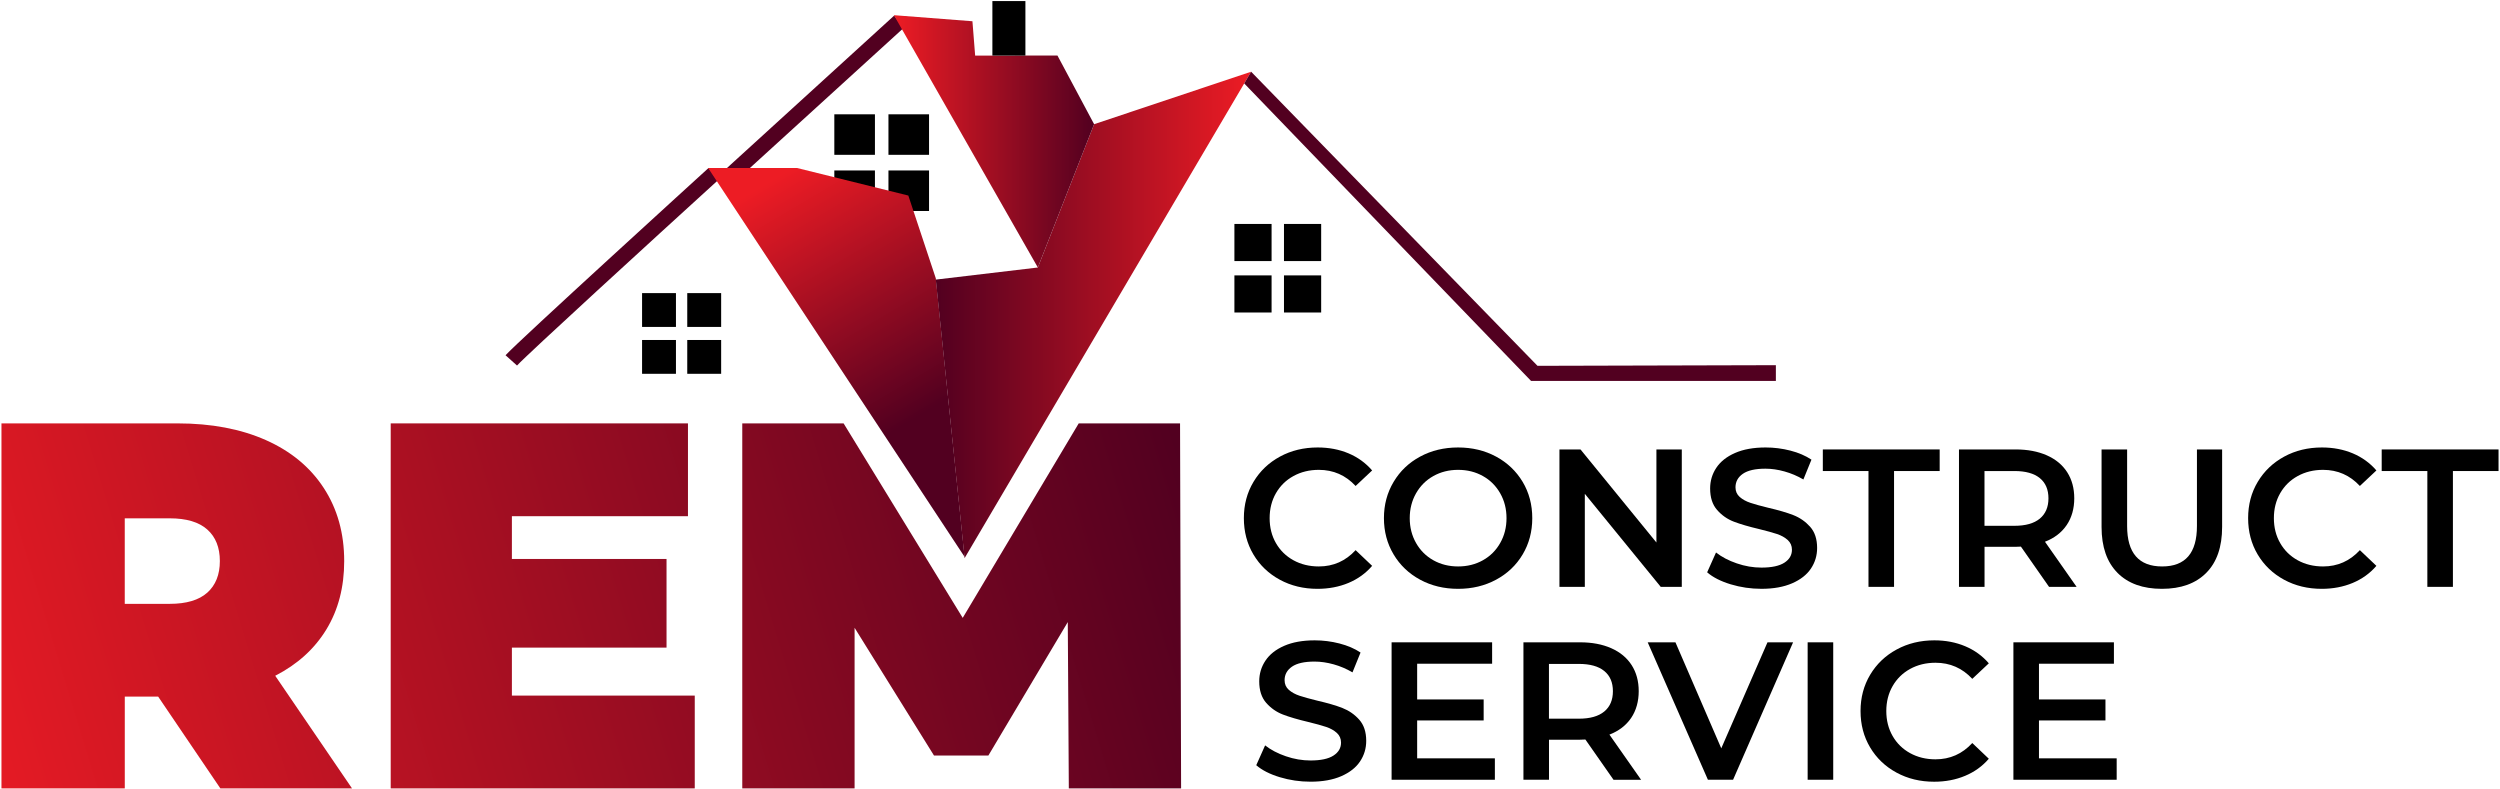 <svg width="152" height="48" viewBox="0 0 152 48" fill="none" xmlns="http://www.w3.org/2000/svg">
<g clip-path="url(#clip0_26_116)">
<path d="M9.619 42.355H7.587V47.935H0.089V25.742H10.794C12.849 25.742 14.637 26.08 16.162 26.757C17.686 27.434 18.862 28.406 19.687 29.674C20.513 30.942 20.927 32.422 20.927 34.113C20.927 35.698 20.566 37.081 19.846 38.265C19.126 39.449 18.089 40.39 16.733 41.087L21.403 47.935H13.398L9.617 42.355H9.619ZM12.604 32.196C12.096 31.741 11.333 31.514 10.316 31.514H7.585V36.714H10.316C11.333 36.714 12.095 36.487 12.604 36.033C13.111 35.578 13.367 34.939 13.367 34.114C13.367 33.289 13.113 32.65 12.604 32.196Z" fill="url(#paint0_linear_26_116)"/>
<path d="M42.241 42.292V47.935H23.755V25.742H41.828V31.385H31.123V33.985H40.525V39.375H31.123V42.292H42.241Z" fill="url(#paint1_linear_26_116)"/>
<path d="M64.984 47.935L64.921 37.822L60.092 45.938H56.788L51.959 38.17V47.935H45.13V25.742H51.291L58.533 37.567L65.586 25.742H71.747L71.811 47.935H64.981H64.984Z" fill="url(#paint2_linear_26_116)"/>
<path d="M77.811 35.246C77.13 34.875 76.595 34.364 76.208 33.712C75.82 33.061 75.627 32.324 75.627 31.504C75.627 30.683 75.822 29.948 76.214 29.295C76.604 28.643 77.141 28.13 77.823 27.761C78.504 27.391 79.269 27.206 80.113 27.206C80.799 27.206 81.424 27.326 81.991 27.564C82.556 27.803 83.034 28.149 83.426 28.603L82.421 29.547C81.816 28.895 81.071 28.567 80.184 28.567C79.61 28.567 79.096 28.693 78.641 28.944C78.186 29.194 77.832 29.542 77.576 29.988C77.321 30.434 77.194 30.939 77.194 31.504C77.194 32.068 77.321 32.575 77.576 33.019C77.832 33.465 78.186 33.813 78.641 34.064C79.095 34.314 79.61 34.44 80.184 34.44C81.069 34.44 81.814 34.109 82.421 33.449L83.426 34.404C83.036 34.858 82.555 35.204 81.985 35.443C81.415 35.681 80.787 35.801 80.101 35.801C79.257 35.801 78.492 35.616 77.811 35.246Z" fill="black"/>
<path d="M86.345 35.246C85.659 34.875 85.121 34.363 84.73 33.707C84.338 33.05 84.143 32.315 84.143 31.504C84.143 30.692 84.338 29.958 84.73 29.301C85.121 28.643 85.659 28.13 86.345 27.761C87.03 27.391 87.799 27.206 88.653 27.206C89.506 27.206 90.275 27.391 90.961 27.761C91.647 28.132 92.184 28.643 92.576 29.295C92.966 29.947 93.162 30.683 93.162 31.504C93.162 32.324 92.966 33.059 92.576 33.712C92.186 34.366 91.647 34.877 90.961 35.246C90.275 35.615 89.506 35.801 88.653 35.801C87.799 35.801 87.03 35.616 86.345 35.246ZM90.161 34.064C90.608 33.813 90.958 33.464 91.213 33.013C91.469 32.564 91.596 32.061 91.596 31.504C91.596 30.947 91.469 30.443 91.213 29.994C90.958 29.545 90.608 29.194 90.161 28.944C89.714 28.693 89.213 28.567 88.654 28.567C88.096 28.567 87.594 28.693 87.148 28.944C86.701 29.194 86.351 29.545 86.095 29.994C85.84 30.444 85.712 30.947 85.712 31.504C85.712 32.061 85.84 32.564 86.095 33.013C86.351 33.464 86.701 33.813 87.148 34.064C87.594 34.314 88.096 34.44 88.654 34.44C89.213 34.44 89.714 34.314 90.161 34.064Z" fill="black"/>
<path d="M102.253 27.326V35.681H100.973L96.357 30.024V35.681H94.814V27.326H96.094L100.71 32.984V27.326H102.254H102.253Z" fill="black"/>
<path d="M105.224 35.526C104.622 35.342 104.145 35.101 103.795 34.797L104.334 33.591C104.677 33.862 105.098 34.083 105.595 34.253C106.094 34.425 106.594 34.51 107.096 34.51C107.718 34.51 108.183 34.41 108.49 34.212C108.797 34.013 108.95 33.751 108.95 33.424C108.95 33.185 108.864 32.988 108.693 32.833C108.521 32.677 108.304 32.555 108.042 32.468C107.779 32.381 107.42 32.281 106.966 32.17C106.327 32.019 105.812 31.868 105.417 31.717C105.022 31.566 104.684 31.329 104.401 31.007C104.117 30.684 103.976 30.249 103.976 29.701C103.976 29.24 104.101 28.819 104.353 28.441C104.604 28.064 104.982 27.763 105.49 27.541C105.996 27.318 106.617 27.206 107.35 27.206C107.861 27.206 108.362 27.27 108.857 27.397C109.351 27.524 109.777 27.707 110.136 27.947L109.646 29.152C109.28 28.938 108.897 28.775 108.497 28.664C108.098 28.552 107.712 28.496 107.337 28.496C106.722 28.496 106.266 28.6 105.967 28.806C105.668 29.013 105.518 29.287 105.518 29.63C105.518 29.868 105.604 30.064 105.775 30.215C105.946 30.366 106.164 30.486 106.427 30.573C106.689 30.661 107.049 30.76 107.503 30.871C108.125 31.015 108.635 31.163 109.033 31.318C109.431 31.474 109.772 31.711 110.056 32.028C110.34 32.346 110.481 32.776 110.481 33.317C110.481 33.779 110.354 34.197 110.104 34.57C109.853 34.945 109.471 35.243 108.962 35.465C108.451 35.687 107.829 35.8 107.096 35.8C106.45 35.8 105.827 35.708 105.224 35.526Z" fill="black"/>
<path d="M113.602 28.639H110.828V27.326H117.932V28.639H115.158V35.681H113.604V28.639H113.602Z" fill="black"/>
<path d="M124.582 35.681L122.872 33.234C122.801 33.242 122.693 33.246 122.55 33.246H120.66V35.681H119.106V27.326H122.551C123.277 27.326 123.908 27.446 124.447 27.684C124.986 27.923 125.399 28.265 125.685 28.711C125.971 29.157 126.115 29.686 126.115 30.299C126.115 30.913 125.963 31.47 125.655 31.923C125.348 32.376 124.907 32.716 124.334 32.938L126.259 35.683H124.585L124.582 35.681ZM124.02 29.068C123.669 28.782 123.154 28.639 122.476 28.639H120.657V31.969H122.476C123.154 31.969 123.668 31.824 124.02 31.533C124.37 31.243 124.546 30.831 124.546 30.298C124.546 29.764 124.371 29.354 124.02 29.068Z" fill="black"/>
<path d="M128.744 34.828C128.099 34.179 127.775 33.25 127.775 32.041V27.326H129.329V31.981C129.329 33.621 130.039 34.44 131.458 34.44C132.877 34.44 133.574 33.621 133.574 31.981V27.326H135.105V32.041C135.105 33.252 134.784 34.181 134.142 34.828C133.5 35.477 132.601 35.801 131.444 35.801C130.288 35.801 129.387 35.477 128.741 34.828H128.744Z" fill="black"/>
<path d="M138.869 35.246C138.188 34.875 137.654 34.364 137.266 33.712C136.879 33.061 136.686 32.324 136.686 31.504C136.686 30.683 136.88 29.948 137.272 29.295C137.662 28.643 138.2 28.13 138.881 27.761C139.562 27.391 140.327 27.206 141.172 27.206C141.857 27.206 142.482 27.326 143.049 27.564C143.615 27.803 144.093 28.149 144.485 28.603L143.48 29.547C142.874 28.895 142.129 28.567 141.243 28.567C140.668 28.567 140.155 28.693 139.699 28.944C139.245 29.194 138.89 29.542 138.635 29.988C138.379 30.434 138.252 30.939 138.252 31.504C138.252 32.068 138.379 32.575 138.635 33.019C138.89 33.465 139.245 33.813 139.699 34.064C140.153 34.314 140.668 34.44 141.243 34.44C142.127 34.44 142.873 34.109 143.48 33.449L144.485 34.404C144.094 34.858 143.613 35.204 143.043 35.443C142.473 35.681 141.845 35.801 141.16 35.801C140.315 35.801 139.551 35.616 138.869 35.246Z" fill="black"/>
<path d="M147.581 28.639H144.807V27.326H151.911V28.639H149.137V35.681H147.583V28.639H147.581Z" fill="black"/>
<path d="M77.809 47.253C77.207 47.07 76.73 46.828 76.38 46.525L76.919 45.319C77.262 45.59 77.683 45.81 78.181 45.981C78.679 46.153 79.18 46.237 79.681 46.237C80.303 46.237 80.768 46.138 81.075 45.939C81.382 45.741 81.535 45.478 81.535 45.151C81.535 44.913 81.449 44.716 81.278 44.56C81.106 44.404 80.889 44.283 80.627 44.196C80.364 44.108 80.005 44.009 79.551 43.898C78.912 43.747 78.397 43.596 78.002 43.444C77.608 43.293 77.269 43.056 76.986 42.735C76.702 42.412 76.561 41.976 76.561 41.428C76.561 40.967 76.686 40.547 76.938 40.169C77.189 39.791 77.567 39.49 78.075 39.268C78.581 39.046 79.202 38.933 79.935 38.933C80.446 38.933 80.947 38.997 81.442 39.124C81.936 39.252 82.362 39.434 82.721 39.674L82.231 40.88C81.865 40.665 81.482 40.502 81.082 40.391C80.683 40.28 80.297 40.224 79.922 40.224C79.307 40.224 78.852 40.327 78.552 40.533C78.253 40.741 78.103 41.015 78.103 41.357C78.103 41.596 78.189 41.791 78.36 41.942C78.531 42.093 78.749 42.213 79.012 42.301C79.275 42.388 79.634 42.487 80.088 42.599C80.71 42.742 81.221 42.89 81.618 43.046C82.016 43.202 82.358 43.438 82.641 43.756C82.925 44.074 83.066 44.504 83.066 45.044C83.066 45.507 82.939 45.925 82.689 46.298C82.438 46.673 82.056 46.97 81.547 47.193C81.037 47.415 80.415 47.527 79.681 47.527C79.036 47.527 78.412 47.436 77.809 47.253Z" fill="black"/>
<path d="M90.888 46.108V47.409H84.609V39.053H90.721V40.354H86.163V42.526H90.206V43.803H86.163V46.107H90.888V46.108Z" fill="black"/>
<path d="M98.101 47.409L96.391 44.962C96.32 44.969 96.211 44.974 96.069 44.974H94.179V47.409H92.625V39.053H96.07C96.796 39.053 97.427 39.173 97.966 39.412C98.505 39.651 98.917 39.993 99.204 40.439C99.49 40.885 99.634 41.413 99.634 42.027C99.634 42.64 99.481 43.197 99.174 43.651C98.867 44.104 98.426 44.443 97.853 44.665L99.778 47.41H98.104L98.101 47.409ZM97.538 40.796C97.188 40.51 96.673 40.366 95.995 40.366H94.176V43.696H95.995C96.673 43.696 97.186 43.551 97.538 43.261C97.889 42.971 98.065 42.559 98.065 42.025C98.065 41.492 97.89 41.082 97.538 40.796Z" fill="black"/>
<path d="M109.02 39.053L105.371 47.409H103.841L100.18 39.053H101.867L104.653 45.499L107.463 39.053H109.018H109.02Z" fill="black"/>
<path d="M109.905 39.053H111.46V47.409H109.905V39.053Z" fill="black"/>
<path d="M115.305 46.973C114.623 46.603 114.089 46.092 113.702 45.44C113.314 44.788 113.121 44.052 113.121 43.231C113.121 42.41 113.317 41.676 113.708 41.022C114.098 40.37 114.634 39.858 115.317 39.489C115.998 39.118 116.762 38.933 117.607 38.933C118.293 38.933 118.919 39.053 119.485 39.292C120.05 39.53 120.53 39.877 120.92 40.33L119.915 41.274C119.31 40.622 118.564 40.295 117.678 40.295C117.104 40.295 116.59 40.421 116.135 40.671C115.68 40.922 115.326 41.27 115.07 41.716C114.815 42.161 114.687 42.667 114.687 43.231C114.687 43.796 114.815 44.302 115.07 44.747C115.326 45.193 115.68 45.541 116.135 45.791C116.589 46.041 117.104 46.167 117.678 46.167C118.563 46.167 119.308 45.837 119.915 45.176L120.92 46.132C120.53 46.585 120.049 46.932 119.479 47.17C118.909 47.409 118.281 47.529 117.595 47.529C116.749 47.529 115.986 47.344 115.305 46.973Z" fill="black"/>
<path d="M128.694 46.108V47.409H122.415V39.053H128.526V40.354H123.969V42.526H128.012V43.803H123.969V46.107H128.694V46.108Z" fill="black"/>
<path d="M31.086 21.913C31.823 21.095 43.396 10.56 43.396 10.56Z" fill="#520020"/>
<path d="M31.435 22.225L30.737 21.599C31.482 20.773 42.606 10.645 43.08 10.213L43.712 10.905C39.716 14.544 32.006 21.591 31.435 22.225Z" fill="#520020"/>
<path d="M45.541 10.262L44.188 10.225L54.37 0.944L54.922 1.717L45.541 10.262Z" fill="#520020"/>
<path d="M41.098 17.821H39.038V19.877H41.098V17.821Z" fill="black"/>
<path d="M43.846 17.821H41.785V19.877H43.846V17.821Z" fill="black"/>
<path d="M41.098 20.671H39.038V22.727H41.098V20.671Z" fill="black"/>
<path d="M43.846 20.671H41.785V22.727H43.846V20.671Z" fill="black"/>
<path d="M77.312 13.616H75.052V15.873H77.312V13.616Z" fill="black"/>
<path d="M80.327 13.616H78.066V15.873H80.327V13.616Z" fill="black"/>
<path d="M77.312 16.744H75.052V19H77.312V16.744Z" fill="black"/>
<path d="M80.327 16.744H78.066V19H80.327V16.744Z" fill="black"/>
<path d="M53.196 6.95H50.727V9.413H53.196V6.95Z" fill="black"/>
<path d="M56.486 6.95H54.018V9.413H56.486V6.95Z" fill="black"/>
<path d="M53.196 10.364H50.727V12.828H53.196V10.364Z" fill="black"/>
<path d="M56.486 10.364H54.018V12.828H56.486V10.364Z" fill="black"/>
<path d="M43.054 10.215H48.463L55.226 11.889L56.896 16.92L58.646 33.856L43.054 10.215Z" fill="url(#paint3_linear_26_116)"/>
<path d="M76.068 4.36L66.522 7.551L63.101 16.264L56.896 17L58.646 33.936L76.068 4.36Z" fill="url(#paint4_linear_26_116)"/>
<path d="M54.35 0.923L63.101 16.264L66.522 7.551L64.294 3.378L59.289 3.379L59.124 1.292L54.35 0.923Z" fill="url(#paint5_linear_26_116)"/>
<path d="M62.345 0.065H60.337V3.379H62.345V0.065Z" fill="black"/>
<path d="M76.068 4.36L75.648 5.073L93.088 23.16H107.973V22.203L93.48 22.242L76.068 4.36Z" fill="#520020"/>
</g>
<defs>
<linearGradient id="paint0_linear_26_116" x1="-6.179" y1="41.985" x2="69.136" y2="19" gradientUnits="userSpaceOnUse">
<stop stop-color="#ED1C24"/>
<stop offset="1" stop-color="#520020"/>
</linearGradient>
<linearGradient id="paint1_linear_26_116" x1="-4.29" y1="48.175" x2="71.025" y2="25.189" gradientUnits="userSpaceOnUse">
<stop stop-color="#ED1C24"/>
<stop offset="1" stop-color="#520020"/>
</linearGradient>
<linearGradient id="paint2_linear_26_116" x1="-2.127" y1="55.261" x2="73.187" y2="32.277" gradientUnits="userSpaceOnUse">
<stop stop-color="#ED1C24"/>
<stop offset="1" stop-color="#520020"/>
</linearGradient>
<linearGradient id="paint3_linear_26_116" x1="48.527" y1="10.019" x2="57.113" y2="24.558" gradientUnits="userSpaceOnUse">
<stop stop-color="#ED1C24"/>
<stop offset="1" stop-color="#520020"/>
</linearGradient>
<linearGradient id="paint4_linear_26_116" x1="56.896" y1="19.148" x2="76.068" y2="19.148" gradientUnits="userSpaceOnUse">
<stop stop-color="#520020"/>
<stop offset="1" stop-color="#ED1C24"/>
</linearGradient>
<linearGradient id="paint5_linear_26_116" x1="54.35" y1="8.594" x2="66.522" y2="8.594" gradientUnits="userSpaceOnUse">
<stop stop-color="#ED1C24"/>
<stop offset="1" stop-color="#520020"/>
</linearGradient>
<clipPath id="clip0_26_116">
<rect width="152" height="48" fill="white"/>
</clipPath>
</defs>
</svg>
